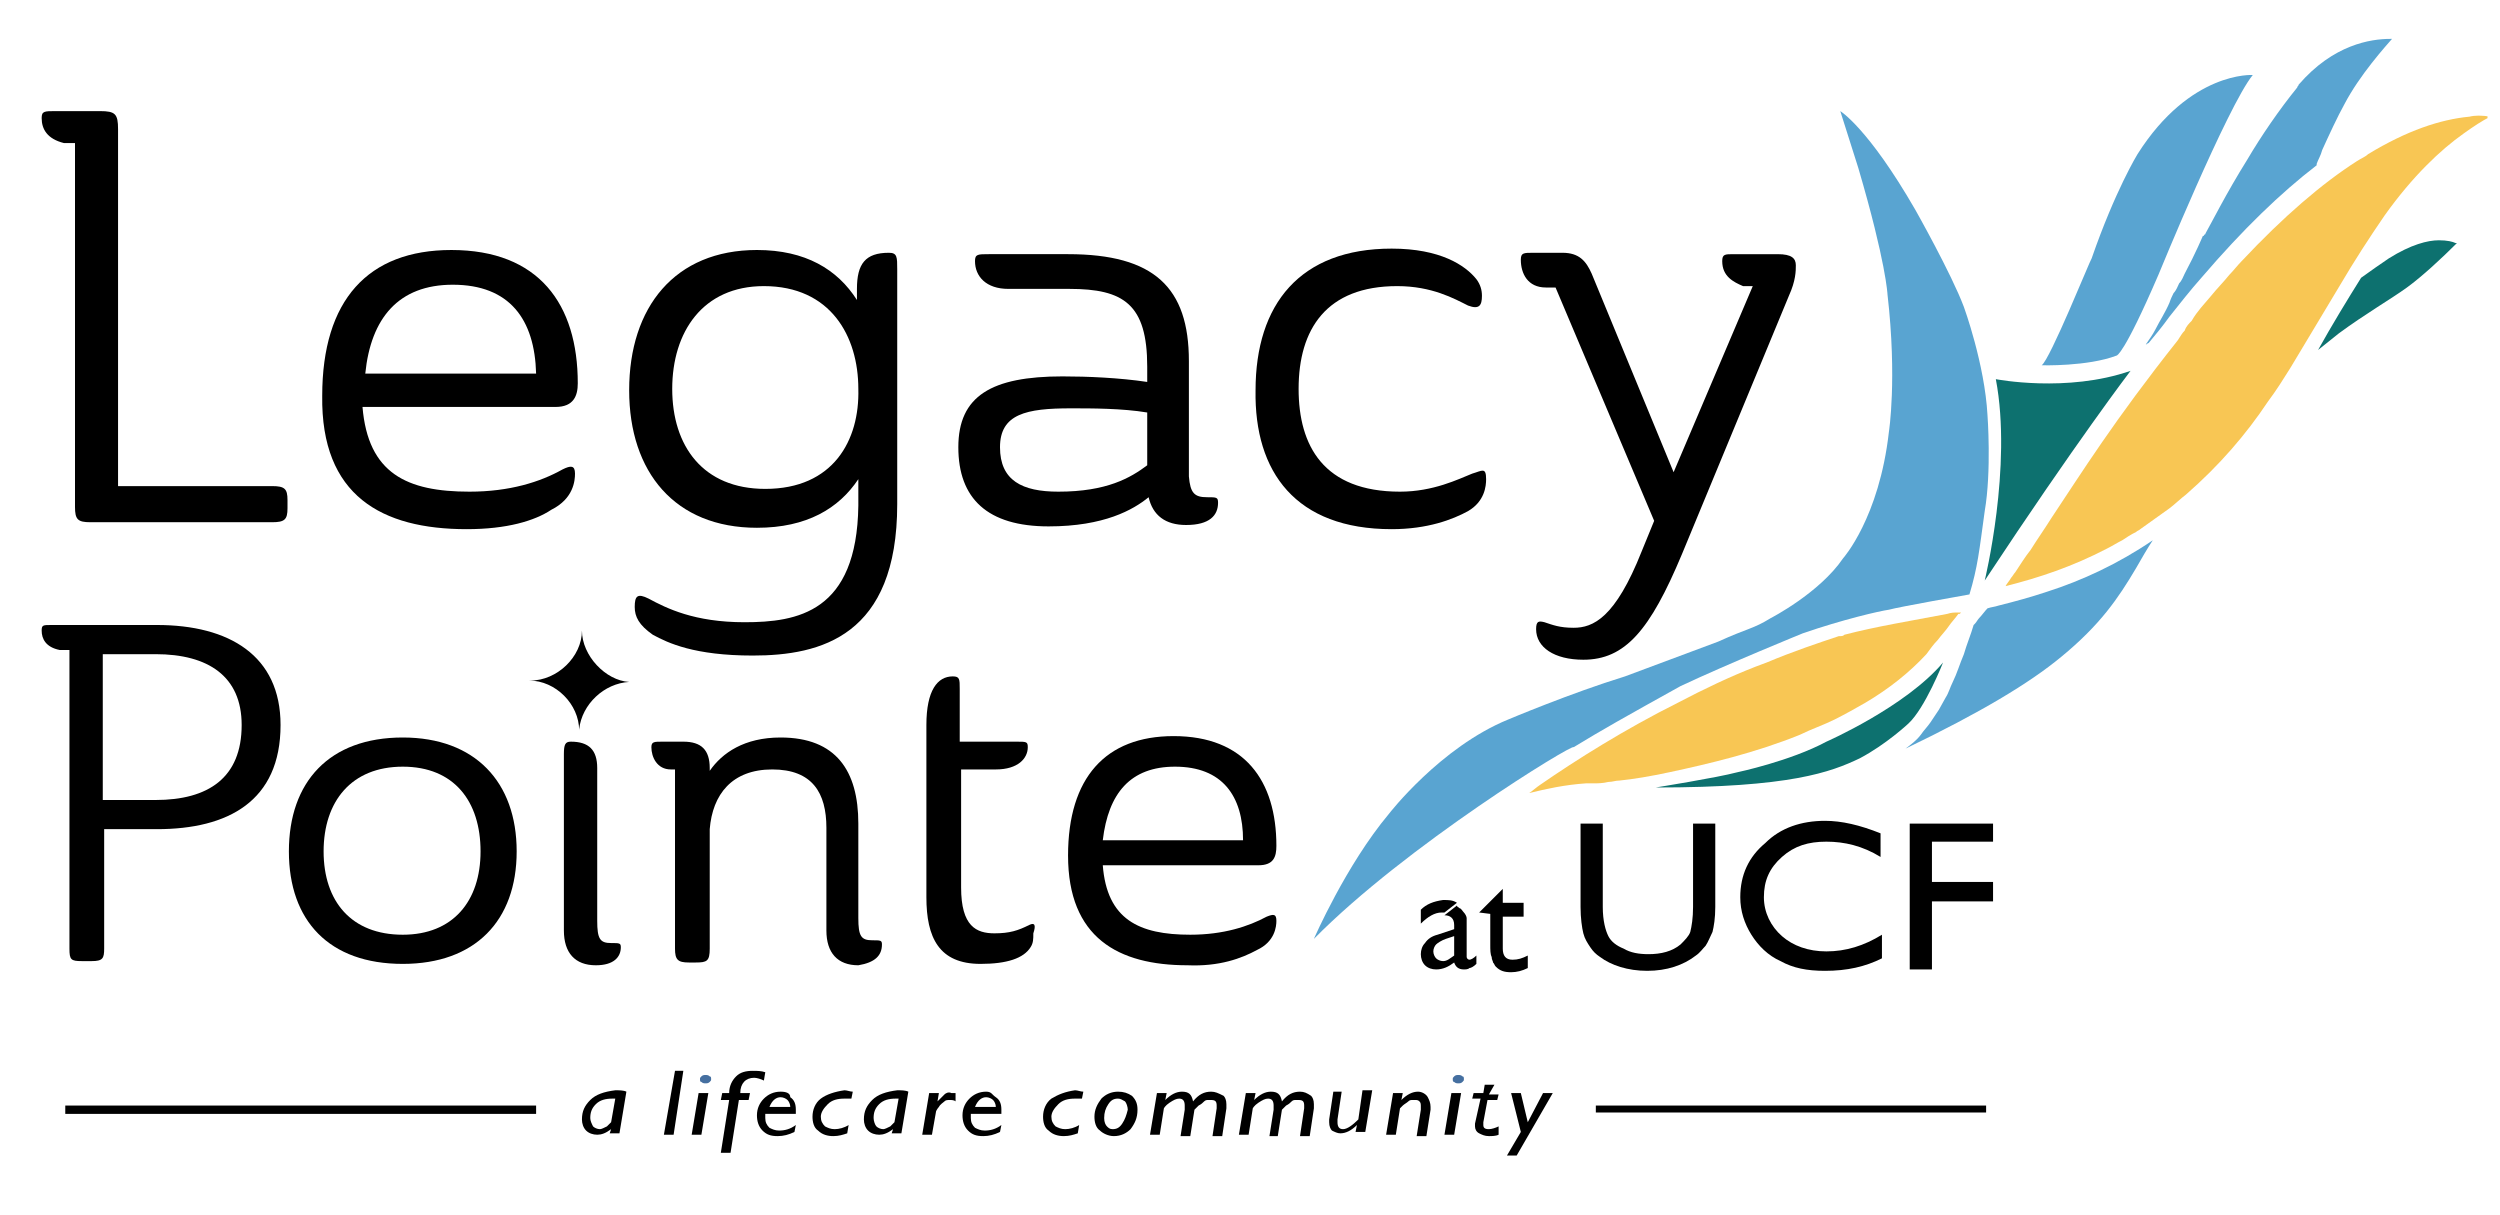 <?xml version="1.0" encoding="utf-8"?>
<!-- Generator: Adobe Illustrator 28.2.0, SVG Export Plug-In . SVG Version: 6.00 Build 0)  -->
<svg version="1.1" id="Layer_1" xmlns="http://www.w3.org/2000/svg" xmlns:xlink="http://www.w3.org/1999/xlink" x="0px" y="0px"
	 viewBox="0 0 180 87.5" style="enable-background:new 0 0 180 87.5;" xml:space="preserve">
<style type="text/css">
	.st0{clip-path:url(#SVGID_00000022535750221244172830000012734878032883051402_);fill:#0D716F;}
	.st1{clip-path:url(#SVGID_00000022535750221244172830000012734878032883051402_);fill:#59A4D1;}
	.st2{clip-path:url(#SVGID_00000022535750221244172830000012734878032883051402_);fill:#F8C654;}
	.st3{clip-path:url(#SVGID_00000022535750221244172830000012734878032883051402_);fill:#456FA0;}
	.st4{clip-path:url(#SVGID_00000022535750221244172830000012734878032883051402_);}
	.st5{clip-path:url(#SVGID_00000129183696753651908170000000747919146880074372_);}
	.st6{clip-path:url(#SVGID_00000145042451196619942360000010213455033201044393_);}
	.st7{clip-path:url(#SVGID_00000073687059427026406970000014715707786406677404_);fill:#456FA0;}
	.st8{clip-path:url(#SVGID_00000046319963292024974560000014986165583852611235_);}
	.st9{clip-path:url(#SVGID_00000032650867400338616230000013953785894362359981_);fill:#59A4D1;}
	.st10{clip-path:url(#SVGID_00000032650867400338616230000013953785894362359981_);fill:#0D716F;}
</style>
<g>
	<defs>
		<rect id="SVGID_1_" x="3" y="2.8" width="176.1" height="80.5"/>
	</defs>
	<clipPath id="SVGID_00000177460414354692771120000016320164252943781300_">
		<use xlink:href="#SVGID_1_"  style="overflow:visible;"/>
	</clipPath>
	<path style="clip-path:url(#SVGID_00000177460414354692771120000016320164252943781300_);fill:#0D716F;" d="M166.9,25.2
		c0.5-0.4,1-0.8,1.5-1.2c1.9-1.4,3.8-2.5,4.9-3.3c1.1-0.8,2.5-2.1,3.6-3.2c0,0-0.1,0-0.1,0c-0.2-0.1-0.6-0.2-1.2-0.2
		c-0.8,0-2,0.3-3.6,1.3c-0.6,0.4-1.3,0.9-2,1.4C169,21.6,167.9,23.4,166.9,25.2z"/>
	<path style="clip-path:url(#SVGID_00000177460414354692771120000016320164252943781300_);fill:#59A4D1;" d="M172.1,2.8
		c-1.4,0-4.1,0.4-6.6,3.3c0,0.1-0.1,0.1-0.1,0.2c0,0,0,0,0,0c-1.3,1.6-2.6,3.5-3.6,5.2c-1.5,2.4-2.6,4.6-3,5.3
		c0,0.1-0.1,0.1-0.1,0.1c0,0.1-0.1,0.1-0.1,0.1c0,0-0.5,1.2-1.3,2.7c-0.1,0.2-0.2,0.5-0.4,0.7c-0.1,0.2-0.2,0.5-0.4,0.7
		c-0.1,0.2-0.2,0.4-0.3,0.7c-0.3,0.7-0.7,1.3-1,1.9c-0.2,0.4-0.5,0.8-0.7,1.1c0.1,0,0.1-0.1,0.2-0.1c0.5-0.6,1-1.2,1.5-1.9
		c0.8-1,1.5-1.9,2.3-2.8c3-3.5,5.7-6.1,8.3-8.1c0,0,0,0,0,0c0,0,0-0.1,0-0.1c0.1-0.3,0.3-0.6,0.4-1c0.5-1.1,1.1-2.4,1.6-3.3
		c1.1-2.1,2.9-4.1,3.6-4.9C172.4,2.8,172.2,2.8,172.1,2.8"/>
	<path style="clip-path:url(#SVGID_00000177460414354692771120000016320164252943781300_);fill:#F8C654;" d="M177.8,8.4
		c-2.1,0.2-4.5,1-7.3,2.7c-0.2,0.2-0.5,0.3-0.8,0.5c-2.5,1.6-5.3,4-8.3,7.2c-0.3,0.3-0.6,0.7-0.9,1c-0.4,0.5-0.9,1-1.3,1.5
		c-0.5,0.6-1,1.1-1.4,1.8c-0.2,0.2-0.4,0.4-0.5,0.7c-0.2,0.2-0.3,0.4-0.5,0.7c-4.6,5.8-6.9,9.5-9.1,12.8c-0.5,0.8-1,1.5-1.5,2.3
		c-0.4,0.5-0.7,1-1.1,1.6c-0.1,0.1-0.2,0.3-0.3,0.4c-0.1,0.2-0.3,0.4-0.4,0.6c2.4-0.6,4.8-1.4,7.3-2.7c0.4-0.2,0.7-0.4,1.1-0.6
		c0.3-0.2,0.6-0.4,1-0.6c0.1-0.1,0.2-0.1,0.3-0.2c0.7-0.5,1.4-1,2.1-1.5c0.4-0.3,0.8-0.7,1.2-1c2.4-2.1,4.3-4.3,5.9-6.7
		c0.6-0.8,1.1-1.6,1.6-2.4c1.2-2,2.4-4,3.6-6c1-1.7,2.1-3.4,3.2-5c2-2.8,4-4.7,5.7-5.9c0.7-0.5,1.3-0.9,1.9-1.2
		C178.7,8.3,178.2,8.3,177.8,8.4"/>
	<path style="clip-path:url(#SVGID_00000177460414354692771120000016320164252943781300_);fill:#F8C654;" d="M141,44.2
		c-0.2,0.3-0.5,0.6-0.7,0.9c0,0,0,0,0,0c-0.2,0.3-0.5,0.6-0.8,1c0,0,0,0,0,0c-0.3,0.3-0.5,0.6-0.8,1c-1.2,1.3-2.7,2.5-4.4,3.5
		c-0.7,0.4-1.4,0.8-2.2,1.2c-0.8,0.4-1.7,0.7-2.5,1.1c-3.2,1.3-6.6,2.1-9.4,2.7c-1.4,0.3-2.6,0.5-3.6,0.6c-0.3,0-0.5,0.1-0.8,0.1
		c-0.4,0.1-0.8,0.1-1,0.1c-0.1,0-0.2,0-0.2,0c-0.1,0-0.1,0-0.2,0c0,0-0.1,0-0.1,0c0,0-0.1,0-0.1,0c0,0,0,0,0,0
		c-1.5,0.1-2.9,0.4-4.1,0.7c0,0,0,0,0,0c0.3-0.2,0.5-0.4,0.8-0.6c0,0,0,0,0,0c0,0,0,0,0,0c2.6-1.8,6.1-4,9.9-5.9
		c1.9-1,3.8-1.9,5.6-2.6c0.3-0.1,0.5-0.2,0.8-0.3c1.9-0.8,3.7-1.4,5.2-1.9c0,0,0.1,0,0.1,0c0.1,0,0.2,0,0.3-0.1
		c2.3-0.6,4.8-1,7.4-1.5c0.3-0.1,0.5-0.1,0.8-0.1h0c0,0,0,0,0,0c0.1,0,0.1,0,0.2,0c0,0,0,0-0.1,0.1L141,44.2z"/>
	<path style="clip-path:url(#SVGID_00000177460414354692771120000016320164252943781300_);fill:#59A4D1;" d="M139.6,51.1
		c-0.2,0.3-0.4,0.6-0.6,0.9c-0.2,0.3-0.5,0.6-0.7,0.9c-0.3,0.4-0.7,0.7-1.1,1c5.4-2.6,8.9-4.7,11.2-6.6c2.8-2.3,4.1-4.2,5.4-6.4
		c0.4-0.7,0.8-1.4,1.2-2c-2.5,1.7-5.1,2.9-7.6,3.7c-1.2,0.4-2.3,0.7-3.5,1c-0.3,0.1-0.5,0.1-0.8,0.2c-0.2,0.2-0.4,0.5-0.6,0.7
		c-0.1,0.1-0.2,0.3-0.3,0.4c0,0-0.1,0.1-0.1,0.1c0,0,0,0,0,0l0,0l0,0c0,0,0,0,0,0c-0.2,0.7-0.5,1.4-0.7,2.1c-0.3,0.7-0.5,1.4-0.8,2
		c-0.2,0.4-0.3,0.8-0.5,1.1"/>
	<path style="clip-path:url(#SVGID_00000177460414354692771120000016320164252943781300_);fill:#456FA0;" d="M105,77.4
		c-0.1,0-0.2,0-0.3,0.1c-0.1,0.1-0.1,0.1-0.1,0.2c0,0.1,0,0.2,0.1,0.2c0.1,0.1,0.2,0.1,0.3,0.1s0.2,0,0.3-0.1
		c0.1-0.1,0.1-0.1,0.1-0.2c0-0.1,0-0.2-0.1-0.2C105.2,77.4,105.1,77.4,105,77.4"/>
	<path style="clip-path:url(#SVGID_00000177460414354692771120000016320164252943781300_);" d="M93.6,78.6c-0.5,0-0.9,0.2-1.3,0.7
		c-0.1-0.5-0.3-0.7-0.8-0.7c-0.4,0-0.8,0.2-1.2,0.6l0.1-0.5h-0.7l-0.5,3h0.7l0.3-1.9c0,0,0.1-0.2,0.4-0.4c0.3-0.2,0.5-0.3,0.7-0.3
		c0.3,0,0.4,0.2,0.4,0.5c0,0.1,0,0.2,0,0.3l-0.3,1.9H92l0.3-1.9c0,0,0.1-0.1,0.3-0.3c0.2-0.1,0.3-0.2,0.4-0.3
		c0.1-0.1,0.2-0.1,0.3-0.1c0.1,0,0.1,0,0.2,0c0.3,0,0.4,0.1,0.4,0.4c0,0.1,0,0.1,0,0.2l-0.3,2h0.7l0.3-2c0-0.1,0-0.2,0-0.3
		c0-0.3-0.1-0.5-0.2-0.6C94.1,78.7,93.9,78.6,93.6,78.6"/>
	<path style="clip-path:url(#SVGID_00000177460414354692771120000016320164252943781300_);" d="M97.8,80.6c-0.4,0.4-0.8,0.7-1.1,0.7
		c-0.3,0-0.4-0.2-0.4-0.5c0-0.1,0-0.1,0-0.2l0.3-2H96l-0.3,2c0,0.1,0,0.2,0,0.2c0,0.3,0.1,0.5,0.2,0.6c0.2,0.1,0.4,0.2,0.6,0.2
		c0.4,0,0.8-0.2,1.2-0.6l-0.1,0.5h0.7l0.5-3h-0.7L97.8,80.6z"/>
	<path style="clip-path:url(#SVGID_00000177460414354692771120000016320164252943781300_);" d="M102.1,78.6c-0.4,0-0.8,0.2-1.2,0.6
		l0,0l0.1-0.5h-0.7l-0.5,3h0.7l0.3-1.9c0,0,0.1-0.1,0.2-0.2c0.1-0.1,0.3-0.2,0.4-0.3c0.1-0.1,0.2-0.1,0.3-0.1c0.1,0,0.2,0,0.2,0
		c0.1,0,0.2,0,0.3,0.1c0.1,0.1,0.1,0.2,0.1,0.4c0,0.1,0,0.1,0,0.2l-0.3,1.9h0.7l0.3-1.9c0-0.1,0-0.2,0-0.2c0-0.3-0.1-0.5-0.2-0.7
		S102.4,78.6,102.1,78.6"/>
</g>
<polygon points="104,81.7 104.7,81.7 105.2,78.7 104.5,78.7 "/>
<g>
	<defs>
		<rect id="SVGID_00000113325603532850007760000003861790710134701235_" x="3" y="2.8" width="176.1" height="80.5"/>
	</defs>
	<clipPath id="SVGID_00000016759514689163327210000012213876068567334578_">
		<use xlink:href="#SVGID_00000113325603532850007760000003861790710134701235_"  style="overflow:visible;"/>
	</clipPath>
	<path style="clip-path:url(#SVGID_00000016759514689163327210000012213876068567334578_);" d="M107.6,78.1h-0.7l-0.1,0.6h-0.7
		l-0.1,0.4h0.6l-0.4,1.8c0,0.1,0,0.1,0,0.2c0,0.2,0.1,0.4,0.3,0.5c0.2,0.1,0.4,0.2,0.7,0.2c0.2,0,0.5,0,0.7-0.1l0-0.6
		c-0.2,0.1-0.5,0.2-0.7,0.2c-0.3,0-0.4-0.1-0.4-0.3c0-0.1,0-0.1,0-0.2l0.3-1.6h0.7l0.1-0.4h-0.7L107.6,78.1z"/>
</g>
<polygon points="111.1,78.7 110,80.8 109.5,78.7 108.8,78.7 109.5,81.5 108.5,83.2 109.2,83.2 111.8,78.7 "/>
<rect x="4.7" y="79.6" width="33.9" height="0.6"/>
<rect x="114.9" y="79.6" width="28.1" height="0.5"/>
<g>
	<defs>
		<rect id="SVGID_00000047744466566307923340000016231948339856174728_" x="3" y="2.8" width="176.1" height="80.5"/>
	</defs>
	<clipPath id="SVGID_00000182516566859639718370000001524339184626232992_">
		<use xlink:href="#SVGID_00000047744466566307923340000016231948339856174728_"  style="overflow:visible;"/>
	</clipPath>
	<path style="clip-path:url(#SVGID_00000182516566859639718370000001524339184626232992_);" d="M4.6,10.3h0.8v26.2
		c0,0.9,0.2,1.1,1.1,1.1h13.1c0.9,0,1.1-0.2,1.1-1V36c0-0.8-0.2-1-1.1-1H8.5V9.3C8.5,8.2,8.3,8,7.2,8H4c-0.8,0-1,0-1,0.5
		C3,9.3,3.4,10,4.6,10.3"/>
	<path style="clip-path:url(#SVGID_00000182516566859639718370000001524339184626232992_);" d="M32.6,20.5c4.1,0,5.9,2.5,6,6.4H26.3
		C26.7,22.9,28.7,20.5,32.6,20.5 M33.6,38.1c2.9,0,4.9-0.6,6.1-1.4c1.6-0.8,1.7-2.1,1.7-2.6c0-0.6-0.3-0.6-0.9-0.3
		c-1.6,0.9-3.8,1.6-6.7,1.6c-4.5,0-7.3-1.3-7.7-6.1H40c1.3,0,1.6-0.8,1.6-1.7c0-5.7-2.8-9.6-9.1-9.6c-6,0-9.3,3.6-9.3,10.5
		C23.1,35.7,27.5,38.1,33.6,38.1"/>
	<path style="clip-path:url(#SVGID_00000182516566859639718370000001524339184626232992_);" d="M55.1,35.2c-4.5,0-6.7-3.1-6.7-7.2
		c0-4.1,2.2-7.4,6.6-7.4c4.8,0,6.8,3.6,6.8,7.4C61.9,31.7,60,35.2,55.1,35.2 M54.2,47.2c4.9,0,10.4-1.4,10.4-10.9V19.4
		c0-0.9,0-1.2-0.6-1.2c-1.7,0-2.3,0.8-2.3,2.6v0.8C60.3,19.4,58,18,54.5,18c-5.9,0-9.2,4.1-9.2,10.1c0,5.9,3.3,9.9,9.2,9.9
		c3.6,0,5.9-1.4,7.3-3.5l0,1.9c-0.1,7.7-4.4,8.4-8.2,8.4c-3.6,0-5.6-1-6.9-1.7c-0.8-0.4-1-0.2-1,0.6c0,0.7,0.3,1.3,1.3,2
		C48.1,46.3,50,47.2,54.2,47.2"/>
	<path style="clip-path:url(#SVGID_00000182516566859639718370000001524339184626232992_);" d="M77.1,29.4c1.5,0,3.7,0,5.5,0.3v3.8
		c-1.2,0.9-2.9,1.9-6.4,1.9c-2.6,0-4.2-0.8-4.2-3.2C72,29.8,73.9,29.4,77.1,29.4 M75.5,37.9c4,0,6.1-1.2,7.2-2.1
		c0.3,1.3,1.2,2,2.7,2c1.7,0,2.3-0.7,2.3-1.6c0-0.4-0.1-0.4-0.8-0.4c-0.9,0-1.2-0.3-1.3-1.5V26c0-5.3-2.5-7.7-8.7-7.7h-5.7
		c-0.8,0-1,0-1,0.5c0,1.1,0.8,2,2.4,2H77c3.9,0,5.6,1.1,5.6,5.6v1.1c-2-0.3-4.3-0.4-6.1-0.4c-5.1,0-7.5,1.4-7.5,5.1
		C69,35.9,71.1,37.9,75.5,37.9"/>
	<path style="clip-path:url(#SVGID_00000182516566859639718370000001524339184626232992_);" d="M100.2,38.1c2.6,0,4.4-0.7,5.5-1.3
		c1.2-0.7,1.3-1.8,1.3-2.3c0-0.9-0.3-0.6-1-0.4c-1,0.4-2.8,1.3-5.2,1.3c-5.5,0-7.3-3.3-7.3-7.4c0-4.3,2-7.4,7.1-7.4
		c2.5,0,4.1,0.9,5.1,1.4c0.8,0.3,1,0,1-0.7c0-0.4-0.1-0.8-0.4-1.2c-0.8-1-2.6-2.2-6.1-2.2c-6.6,0-9.8,4-9.8,10.2
		C90.3,34,93.3,38.1,100.2,38.1"/>
	<path style="clip-path:url(#SVGID_00000182516566859639718370000001524339184626232992_);" d="M111.3,20.7h0.7l7.1,16.8l-0.9,2.2
		c-1.9,4.8-3.5,5.5-4.9,5.5c-1,0-1.5-0.2-2.1-0.4c-0.4-0.1-0.6-0.1-0.6,0.5c0,1.3,1.3,2.2,3.4,2.2c3,0,4.8-2.1,7.1-7.6l7.7-18.6
		c0.5-1.1,0.5-1.8,0.5-2.2c0-0.5-0.3-0.8-1.3-0.8h-3.2c-0.6,0-0.8,0-0.8,0.5c0,1.1,0.8,1.5,1.5,1.8h0.7L120.5,34l-5.9-14.3
		c-0.4-0.9-0.9-1.5-2.1-1.5h-2.1c-0.7,0-0.9,0-0.9,0.5C109.5,19.7,110,20.7,111.3,20.7"/>
	<path style="clip-path:url(#SVGID_00000182516566859639718370000001524339184626232992_);" d="M7.4,47.1h3.8c3.8,0,6.2,1.6,6.2,5.1
		c0,3.8-2.4,5.4-6.2,5.4H7.4V47.1z M5,68.3c0,0.8,0.1,0.9,0.9,0.9h0.7c0.8,0,0.9-0.2,0.9-0.9v-8.6h3.8c5.1,0,8.9-2,8.9-7.5
		c0-5-3.7-7.2-8.9-7.2H3.7C3.1,45,3,45,3,45.4c0,0.6,0.3,1.2,1.3,1.4H5V68.3z"/>
	<path style="clip-path:url(#SVGID_00000182516566859639718370000001524339184626232992_);" d="M29,55.2c3.7,0,5.6,2.5,5.6,6.1
		s-2,6-5.6,6c-3.7,0-5.7-2.4-5.7-6S25.3,55.2,29,55.2 M29,69.4c5.2,0,8.2-3.1,8.2-8.1c0-5-3-8.2-8.2-8.2c-5.3,0-8.2,3.2-8.2,8.2
		C20.8,66.3,23.7,69.4,29,69.4"/>
	<path style="clip-path:url(#SVGID_00000182516566859639718370000001524339184626232992_);" d="M44.7,68.2c0-0.3-0.1-0.3-0.7-0.3
		c-0.8,0-1-0.3-1-1.6V55.3c0-1.3-0.6-1.9-1.9-1.9c-0.4,0-0.5,0.2-0.5,0.9V67c0,1.6,0.8,2.5,2.3,2.5C44.2,69.5,44.7,68.9,44.7,68.2"
		/>
	<path style="clip-path:url(#SVGID_00000182516566859639718370000001524339184626232992_);" d="M63.5,68c0-0.3-0.1-0.3-0.7-0.3
		c-0.8,0-1-0.3-1-1.6v-6.8c0-3.8-1.6-6.2-5.6-6.2c-2.6,0-4.2,1.1-5.1,2.4v-0.2c0-1.3-0.6-1.9-1.9-1.9h-1.5c-0.6,0-0.8,0-0.8,0.4
		c0,0.7,0.4,1.6,1.4,1.6h0.3v12.9c0,0.8,0.2,1,1,1h0.5c0.8,0,1-0.1,1-1v-8.6c0.2-2.5,1.6-4.3,4.5-4.3c2.9,0,3.9,1.7,3.9,4.2v7.4
		c0,1.6,0.8,2.5,2.3,2.5C63,69.3,63.5,68.8,63.5,68"/>
	<path style="clip-path:url(#SVGID_00000182516566859639718370000001524339184626232992_);" d="M74.1,66.6c-0.8,0.4-1.4,0.6-2.5,0.6
		c-1.3,0-2.4-0.5-2.4-3.3v-8.5h2.5c1.6,0,2.3-0.8,2.3-1.6c0-0.4-0.1-0.4-0.8-0.4h-4.1v-3.8c0-0.7,0-0.9-0.5-0.9
		c-1.1,0-1.9,1-1.9,3.5v12.4c0,2.9,0.9,4.8,3.9,4.8c1.9,0,3.1-0.4,3.6-1.2c0.2-0.3,0.2-0.6,0.2-1C74.6,66.6,74.5,66.4,74.1,66.6"/>
	<path style="clip-path:url(#SVGID_00000182516566859639718370000001524339184626232992_);" d="M84.6,55.2c3.4,0,4.9,2.1,4.9,5.3
		H79.4C79.8,57.1,81.4,55.2,84.6,55.2 M90.5,68.4c1.3-0.6,1.4-1.7,1.4-2.1c0-0.5-0.2-0.5-0.7-0.3c-1.3,0.7-3.1,1.3-5.5,1.3
		c-3.7,0-6-1.1-6.3-5h11.2c1.1,0,1.3-0.6,1.3-1.4c0-4.7-2.3-7.9-7.4-7.9c-4.9,0-7.6,3-7.6,8.6c0,5.9,3.6,7.9,8.6,7.9
		C87.8,69.6,89.4,69,90.5,68.4"/>
	<path style="clip-path:url(#SVGID_00000182516566859639718370000001524339184626232992_);" d="M44,80.8c0,0-0.1,0.1-0.3,0.3
		c-0.2,0.1-0.4,0.2-0.5,0.2c-0.2,0-0.4-0.1-0.5-0.2c-0.1-0.2-0.2-0.4-0.2-0.6c0-0.4,0.1-0.7,0.4-1c0.3-0.3,0.7-0.4,1.2-0.4
		c0.1,0,0.1,0,0.2,0L44,80.8z M42.5,79.2c-0.4,0.4-0.6,0.8-0.6,1.4c0,0.3,0.1,0.6,0.3,0.8c0.2,0.2,0.5,0.3,0.8,0.3
		c0.3,0,0.6-0.1,1-0.4l0,0l-0.1,0.3h0.7l0.5-3c-0.2-0.1-0.5-0.1-0.8-0.1C43.5,78.6,42.9,78.8,42.5,79.2"/>
</g>
<polygon points="47.8,81.7 48.5,81.7 49.2,77.1 48.6,77.1 "/>
<g>
	<defs>
		<rect id="SVGID_00000040536036508112357130000009252807762567768501_" x="3" y="2.8" width="176.1" height="80.5"/>
	</defs>
	<clipPath id="SVGID_00000130613176155158080850000018422473610103765160_">
		<use xlink:href="#SVGID_00000040536036508112357130000009252807762567768501_"  style="overflow:visible;"/>
	</clipPath>
	<path style="clip-path:url(#SVGID_00000130613176155158080850000018422473610103765160_);fill:#456FA0;" d="M50.8,77.4
		c-0.1,0-0.2,0-0.3,0.1c-0.1,0.1-0.1,0.1-0.1,0.2c0,0.1,0,0.2,0.1,0.2c0.1,0.1,0.2,0.1,0.3,0.1c0.1,0,0.2,0,0.3-0.1
		c0.1-0.1,0.1-0.1,0.1-0.2c0-0.1,0-0.2-0.1-0.2C51,77.4,50.9,77.4,50.8,77.4"/>
</g>
<polygon points="49.8,81.7 50.5,81.7 51,78.7 50.3,78.7 "/>
<g>
	<defs>
		<rect id="SVGID_00000147929655901666064170000013841268227154133930_" x="3" y="2.8" width="176.1" height="80.5"/>
	</defs>
	<clipPath id="SVGID_00000066504626546612007650000003542418184186263453_">
		<use xlink:href="#SVGID_00000147929655901666064170000013841268227154133930_"  style="overflow:visible;"/>
	</clipPath>
	<path style="clip-path:url(#SVGID_00000066504626546612007650000003542418184186263453_);" d="M54.3,77.6c0.2,0,0.5,0.1,0.7,0.2
		l0.1-0.6c-0.3-0.1-0.6-0.1-0.9-0.1c-0.5,0-0.9,0.1-1.2,0.4c-0.3,0.3-0.5,0.7-0.5,1.2H52l-0.1,0.5h0.6L51.9,83h0.7l0.6-3.8h0.7
		l0.1-0.5h-0.7C53.3,78,53.7,77.6,54.3,77.6"/>
	<path style="clip-path:url(#SVGID_00000066504626546612007650000003542418184186263453_);" d="M55.4,79.7c0.2-0.5,0.5-0.7,0.8-0.7
		c0.2,0,0.4,0.1,0.5,0.2c0.1,0.1,0.2,0.3,0.2,0.5H55.4z M56.2,78.6c-0.5,0-0.9,0.2-1.2,0.5c-0.3,0.3-0.5,0.7-0.5,1.2
		c0,0.4,0.1,0.8,0.4,1.1c0.3,0.3,0.6,0.4,1.1,0.4c0.4,0,0.8-0.1,1.2-0.3l0.1-0.5c-0.4,0.3-0.8,0.4-1.2,0.4c-0.3,0-0.5-0.1-0.7-0.2
		c-0.2-0.2-0.3-0.4-0.3-0.7c0-0.1,0-0.2,0-0.3h2.2c0-0.1,0-0.2,0-0.3c0-0.4-0.1-0.7-0.4-0.9C56.9,78.7,56.6,78.6,56.2,78.6"/>
	<path style="clip-path:url(#SVGID_00000066504626546612007650000003542418184186263453_);" d="M59.1,79.1c-0.4,0.3-0.6,0.8-0.6,1.3
		c0,0.4,0.1,0.8,0.4,1c0.3,0.3,0.7,0.4,1.1,0.4c0.4,0,0.7-0.1,1-0.2l0.1-0.6c-0.3,0.2-0.7,0.3-1,0.3c-0.3,0-0.5-0.1-0.7-0.2
		c-0.2-0.2-0.3-0.4-0.3-0.7c0-0.3,0.2-0.6,0.5-0.9c0.3-0.3,0.7-0.4,1.2-0.4c0.2,0,0.3,0,0.5,0l0.1-0.5c-0.2,0-0.4-0.1-0.6-0.1
		C60.1,78.6,59.5,78.8,59.1,79.1"/>
	<path style="clip-path:url(#SVGID_00000066504626546612007650000003542418184186263453_);" d="M64.4,80.8c0,0-0.1,0.1-0.3,0.3
		c-0.2,0.1-0.4,0.2-0.5,0.2c-0.2,0-0.4-0.1-0.5-0.2s-0.2-0.4-0.2-0.6c0-0.4,0.1-0.7,0.4-1c0.3-0.3,0.7-0.4,1.2-0.4
		c0.1,0,0.1,0,0.2,0L64.4,80.8z M62.8,79.2c-0.4,0.4-0.6,0.8-0.6,1.4c0,0.3,0.1,0.6,0.3,0.8c0.2,0.2,0.5,0.3,0.8,0.3
		c0.3,0,0.6-0.1,1-0.4l0,0l-0.1,0.3h0.7l0.5-3c-0.2-0.1-0.5-0.1-0.8-0.1C63.8,78.6,63.2,78.8,62.8,79.2"/>
	<path style="clip-path:url(#SVGID_00000066504626546612007650000003542418184186263453_);" d="M68,78.8c-0.1,0.1-0.3,0.3-0.5,0.5
		l0,0l0.1-0.6h-0.7l-0.5,3h0.7l0.3-1.7c0,0,0.1-0.2,0.2-0.3c0.1-0.2,0.3-0.3,0.4-0.4c0.1-0.1,0.2-0.1,0.4-0.1c0.1,0,0.3,0,0.4,0.1
		v-0.6c-0.1,0-0.2,0-0.3,0C68.3,78.6,68.1,78.7,68,78.8"/>
	<path style="clip-path:url(#SVGID_00000066504626546612007650000003542418184186263453_);" d="M70.2,79.7c0.2-0.5,0.5-0.7,0.8-0.7
		c0.2,0,0.4,0.1,0.5,0.2c0.1,0.1,0.2,0.3,0.2,0.5H70.2z M71,78.6c-0.5,0-0.9,0.2-1.2,0.5c-0.3,0.3-0.5,0.7-0.5,1.2
		c0,0.4,0.1,0.8,0.4,1.1c0.3,0.3,0.6,0.4,1.1,0.4c0.4,0,0.8-0.1,1.2-0.3l0.1-0.5c-0.4,0.3-0.8,0.4-1.2,0.4c-0.3,0-0.5-0.1-0.7-0.2
		c-0.2-0.2-0.3-0.4-0.3-0.7c0-0.1,0-0.2,0-0.3h2.2c0-0.1,0-0.2,0-0.3c0-0.4-0.1-0.7-0.4-0.9S71.4,78.6,71,78.6"/>
	<path style="clip-path:url(#SVGID_00000066504626546612007650000003542418184186263453_);" d="M75.7,79.1c-0.4,0.3-0.6,0.8-0.6,1.3
		c0,0.4,0.1,0.8,0.4,1c0.3,0.3,0.7,0.4,1.1,0.4c0.4,0,0.7-0.1,1-0.2l0.1-0.6c-0.3,0.2-0.7,0.3-1,0.3c-0.3,0-0.5-0.1-0.7-0.2
		c-0.2-0.2-0.3-0.4-0.3-0.7c0-0.3,0.2-0.6,0.5-0.9c0.3-0.3,0.7-0.4,1.2-0.4c0.2,0,0.3,0,0.5,0l0.1-0.5c-0.2,0-0.4-0.1-0.6-0.1
		C76.7,78.6,76.2,78.8,75.7,79.1"/>
	<path style="clip-path:url(#SVGID_00000066504626546612007650000003542418184186263453_);" d="M80.8,80.9c-0.2,0.3-0.4,0.4-0.7,0.4
		c-0.2,0-0.3-0.1-0.4-0.2c-0.1-0.1-0.2-0.3-0.2-0.6c0-0.4,0.1-0.7,0.3-1c0.2-0.3,0.4-0.4,0.7-0.4c0.2,0,0.3,0.1,0.5,0.2
		c0.1,0.1,0.2,0.4,0.2,0.6C81.1,80.3,81,80.6,80.8,80.9 M80.5,78.6c-0.5,0-0.9,0.2-1.2,0.5c-0.3,0.4-0.5,0.8-0.5,1.3
		c0,0.4,0.1,0.8,0.4,1c0.2,0.2,0.6,0.4,1,0.4c0.5,0,0.9-0.2,1.2-0.5c0.3-0.4,0.5-0.8,0.5-1.4c0-0.4-0.1-0.7-0.4-1
		C81.2,78.7,80.9,78.6,80.5,78.6"/>
	<path style="clip-path:url(#SVGID_00000066504626546612007650000003542418184186263453_);" d="M87.2,78.6c-0.5,0-0.9,0.2-1.3,0.7
		c-0.1-0.5-0.3-0.7-0.8-0.7c-0.4,0-0.8,0.2-1.2,0.6l0.1-0.5h-0.7l-0.5,3h0.7l0.3-1.9c0,0,0.1-0.2,0.4-0.4c0.3-0.2,0.5-0.3,0.7-0.3
		c0.3,0,0.4,0.2,0.4,0.5c0,0.1,0,0.2,0,0.3l-0.3,1.9h0.7l0.3-1.9c0,0,0.1-0.1,0.3-0.3c0.2-0.1,0.3-0.2,0.4-0.3
		c0.1-0.1,0.2-0.1,0.3-0.1c0.1,0,0.1,0,0.2,0c0.3,0,0.4,0.1,0.4,0.4c0,0.1,0,0.1,0,0.2l-0.3,2h0.7l0.3-2c0-0.1,0-0.2,0-0.3
		c0-0.3-0.1-0.5-0.2-0.6C87.7,78.7,87.5,78.6,87.2,78.6"/>
	<path style="clip-path:url(#SVGID_00000066504626546612007650000003542418184186263453_);" d="M41.9,45.4L41.9,45.4
		c0,1.9-1.8,3.6-3.7,3.6c0,0,0,0-0.1,0c1.9,0,3.6,1.7,3.6,3.6c0,0,0,0,0-0.1c0.2-1.8,1.8-3.3,3.6-3.4c0,0,0,0,0,0
		C43.6,49,41.9,47.2,41.9,45.4"/>
	<path style="clip-path:url(#SVGID_00000066504626546612007650000003542418184186263453_);" d="M104.7,68.8
		c-0.3,0.2-0.5,0.4-0.8,0.4c-0.2,0-0.4-0.1-0.5-0.2c-0.1-0.1-0.2-0.3-0.2-0.5c0-0.2,0.1-0.4,0.2-0.5c0.1-0.1,0.4-0.3,0.7-0.4
		l0.6-0.2V68.8z M104.7,66.6v0.3l-1.2,0.4c-0.4,0.1-0.7,0.3-0.9,0.6c-0.2,0.2-0.3,0.5-0.3,0.8c0,0.3,0.1,0.6,0.3,0.8
		s0.5,0.3,0.8,0.3c0.5,0,0.9-0.2,1.3-0.5c0.1,0.3,0.3,0.5,0.7,0.5c0.1,0,0.3,0,0.4-0.1c0.1,0,0.3-0.1,0.5-0.3v-0.6
		c-0.2,0.2-0.4,0.3-0.5,0.3c-0.1,0-0.2-0.1-0.2-0.2v-2c0-0.4,0-0.7,0-0.8c0-0.1-0.1-0.3-0.2-0.4c-0.1-0.1-0.2-0.3-0.3-0.3
		c-0.1-0.1-0.2-0.1-0.2-0.2l-0.9,0.7C104.4,65.9,104.7,66.1,104.7,66.6"/>
	<path style="clip-path:url(#SVGID_00000066504626546612007650000003542418184186263453_);" d="M102.3,65.5v1c0.5-0.5,1-0.8,1.5-0.8
		c0.1,0,0.1,0,0.2,0l0.9-0.7c-0.3-0.2-0.6-0.2-1-0.2C103.2,64.9,102.7,65.1,102.3,65.5"/>
	<path style="clip-path:url(#SVGID_00000066504626546612007650000003542418184186263453_);" d="M106.5,65.7L106.5,65.7l0.8,0.1V68
		c0,0.4,0,0.7,0.1,0.9c0,0.2,0.1,0.3,0.1,0.4c0.1,0.1,0.1,0.2,0.2,0.3c0.3,0.3,0.6,0.4,1.1,0.4c0.4,0,0.8-0.1,1.2-0.3v-0.9
		c-0.4,0.2-0.7,0.3-1.1,0.3c-0.5,0-0.7-0.3-0.7-0.8v-2.3h1.5V65h-1.5v-1L106.5,65.7z"/>
	<path style="clip-path:url(#SVGID_00000066504626546612007650000003542418184186263453_);" d="M118.6,69.9c1.4,0,2.6-0.4,3.5-1.1
		c0.3-0.2,0.5-0.5,0.7-0.7c0.2-0.3,0.3-0.6,0.5-1c0.1-0.4,0.2-1,0.2-1.8v-6h-1.6v6c0,0.8-0.1,1.4-0.2,1.8c-0.1,0.3-0.4,0.6-0.7,0.9
		c-0.6,0.5-1.4,0.7-2.3,0.7c-0.7,0-1.3-0.1-1.8-0.4c-0.5-0.2-0.9-0.5-1.1-0.9c-0.2-0.4-0.4-1.1-0.4-2.1v-6h-1.6v6
		c0,0.8,0.1,1.5,0.2,1.9c0.1,0.4,0.3,0.7,0.5,1c0.2,0.3,0.4,0.5,0.7,0.7C116,69.5,117.2,69.9,118.6,69.9"/>
	<path style="clip-path:url(#SVGID_00000066504626546612007650000003542418184186263453_);" d="M128.3,61.7c0.9-0.8,1.9-1.1,3.2-1.1
		c1.3,0,2.6,0.3,3.9,1.1V60c-1.5-0.6-2.8-0.9-4-0.9c-1.7,0-3.2,0.5-4.3,1.6c-1.2,1-1.8,2.3-1.8,3.9c0,1,0.3,1.9,0.8,2.7
		c0.5,0.8,1.2,1.5,2.1,1.9c0.9,0.5,1.9,0.7,3.2,0.7c1.6,0,2.9-0.3,4.1-0.9v-1.7c-1.3,0.8-2.6,1.2-4,1.2c-1.3,0-2.4-0.4-3.2-1.1
		c-0.8-0.7-1.3-1.7-1.3-2.8C127,63.4,127.4,62.5,128.3,61.7"/>
</g>
<polygon points="137.5,69.8 139.1,69.8 139.1,64.9 143.5,64.9 143.5,63.5 139.1,63.5 139.1,60.6 143.5,60.6 143.5,59.3 137.5,59.3 
	"/>
<g>
	<defs>
		<rect id="SVGID_00000020381671782329266210000007666950083053296015_" x="3" y="2.8" width="176.1" height="80.5"/>
	</defs>
	<clipPath id="SVGID_00000023981781514660665530000015552002819424015001_">
		<use xlink:href="#SVGID_00000020381671782329266210000007666950083053296015_"  style="overflow:visible;"/>
	</clipPath>
	<path style="clip-path:url(#SVGID_00000023981781514660665530000015552002819424015001_);fill:#59A4D1;" d="M94.6,67.6
		c0,0,2.3-5.3,5.4-9c0,0,3.7-4.8,8.6-6.8c0,0,4.5-1.9,8.4-3.1l6.7-2.5c2.2-1,2.5-0.9,3.8-1.7c0,0,3.5-1.8,5.2-4.3
		c0,0,2.6-2.9,3.3-9.1c0,0,0.6-3.8-0.1-9.9c0,0-0.1-2.3-2.1-9.1l-1.3-4.1c0,0,2,1.2,5.4,7.1c0,0,2.6,4.6,3.5,7c0,0,1.5,4.1,1.7,7.8
		c0,0,0.3,4-0.2,6.9c-0.4,2.9-0.5,4-1.1,6c0,0-5.1,0.9-5.8,1.1c-0.7,0.1-3.3,0.7-6.2,1.7c0,0-5.4,2.2-8.8,3.8c0,0-4.7,2.6-6.2,3.5
		l-1.5,0.9C113.3,53.5,101.2,60.9,94.6,67.6"/>
	<path style="clip-path:url(#SVGID_00000023981781514660665530000015552002819424015001_);fill:#0D716F;" d="M119.2,56.7
		c0,0,4.4-0.7,5.9-1.1c0,0,3.8-0.8,6.4-2.2c0,0,5.7-2.5,8.4-5.7c0,0-1.3,3.3-2.5,4.4c0,0-1.6,1.5-3.5,2.5
		C131.8,55.6,128.9,56.7,119.2,56.7"/>
	<path style="clip-path:url(#SVGID_00000023981781514660665530000015552002819424015001_);fill:#0D716F;" d="M142.9,41.8
		c0,0,2-8.2,0.8-14.5c0,0,5.1,1,9.7-0.6C153.4,26.7,149.5,31.8,142.9,41.8"/>
	<path style="clip-path:url(#SVGID_00000023981781514660665530000015552002819424015001_);fill:#59A4D1;" d="M147,26.3
		c0,0,3.3,0.1,5.4-0.7c0,0,0.5,0,3-5.8c0,0,5-12.2,6.8-14.4c0,0-4.5-0.3-8.3,5.7c0,0-1.6,2.6-3.3,7.5
		C150.5,18.7,147.6,25.9,147,26.3"/>
</g>
</svg>
